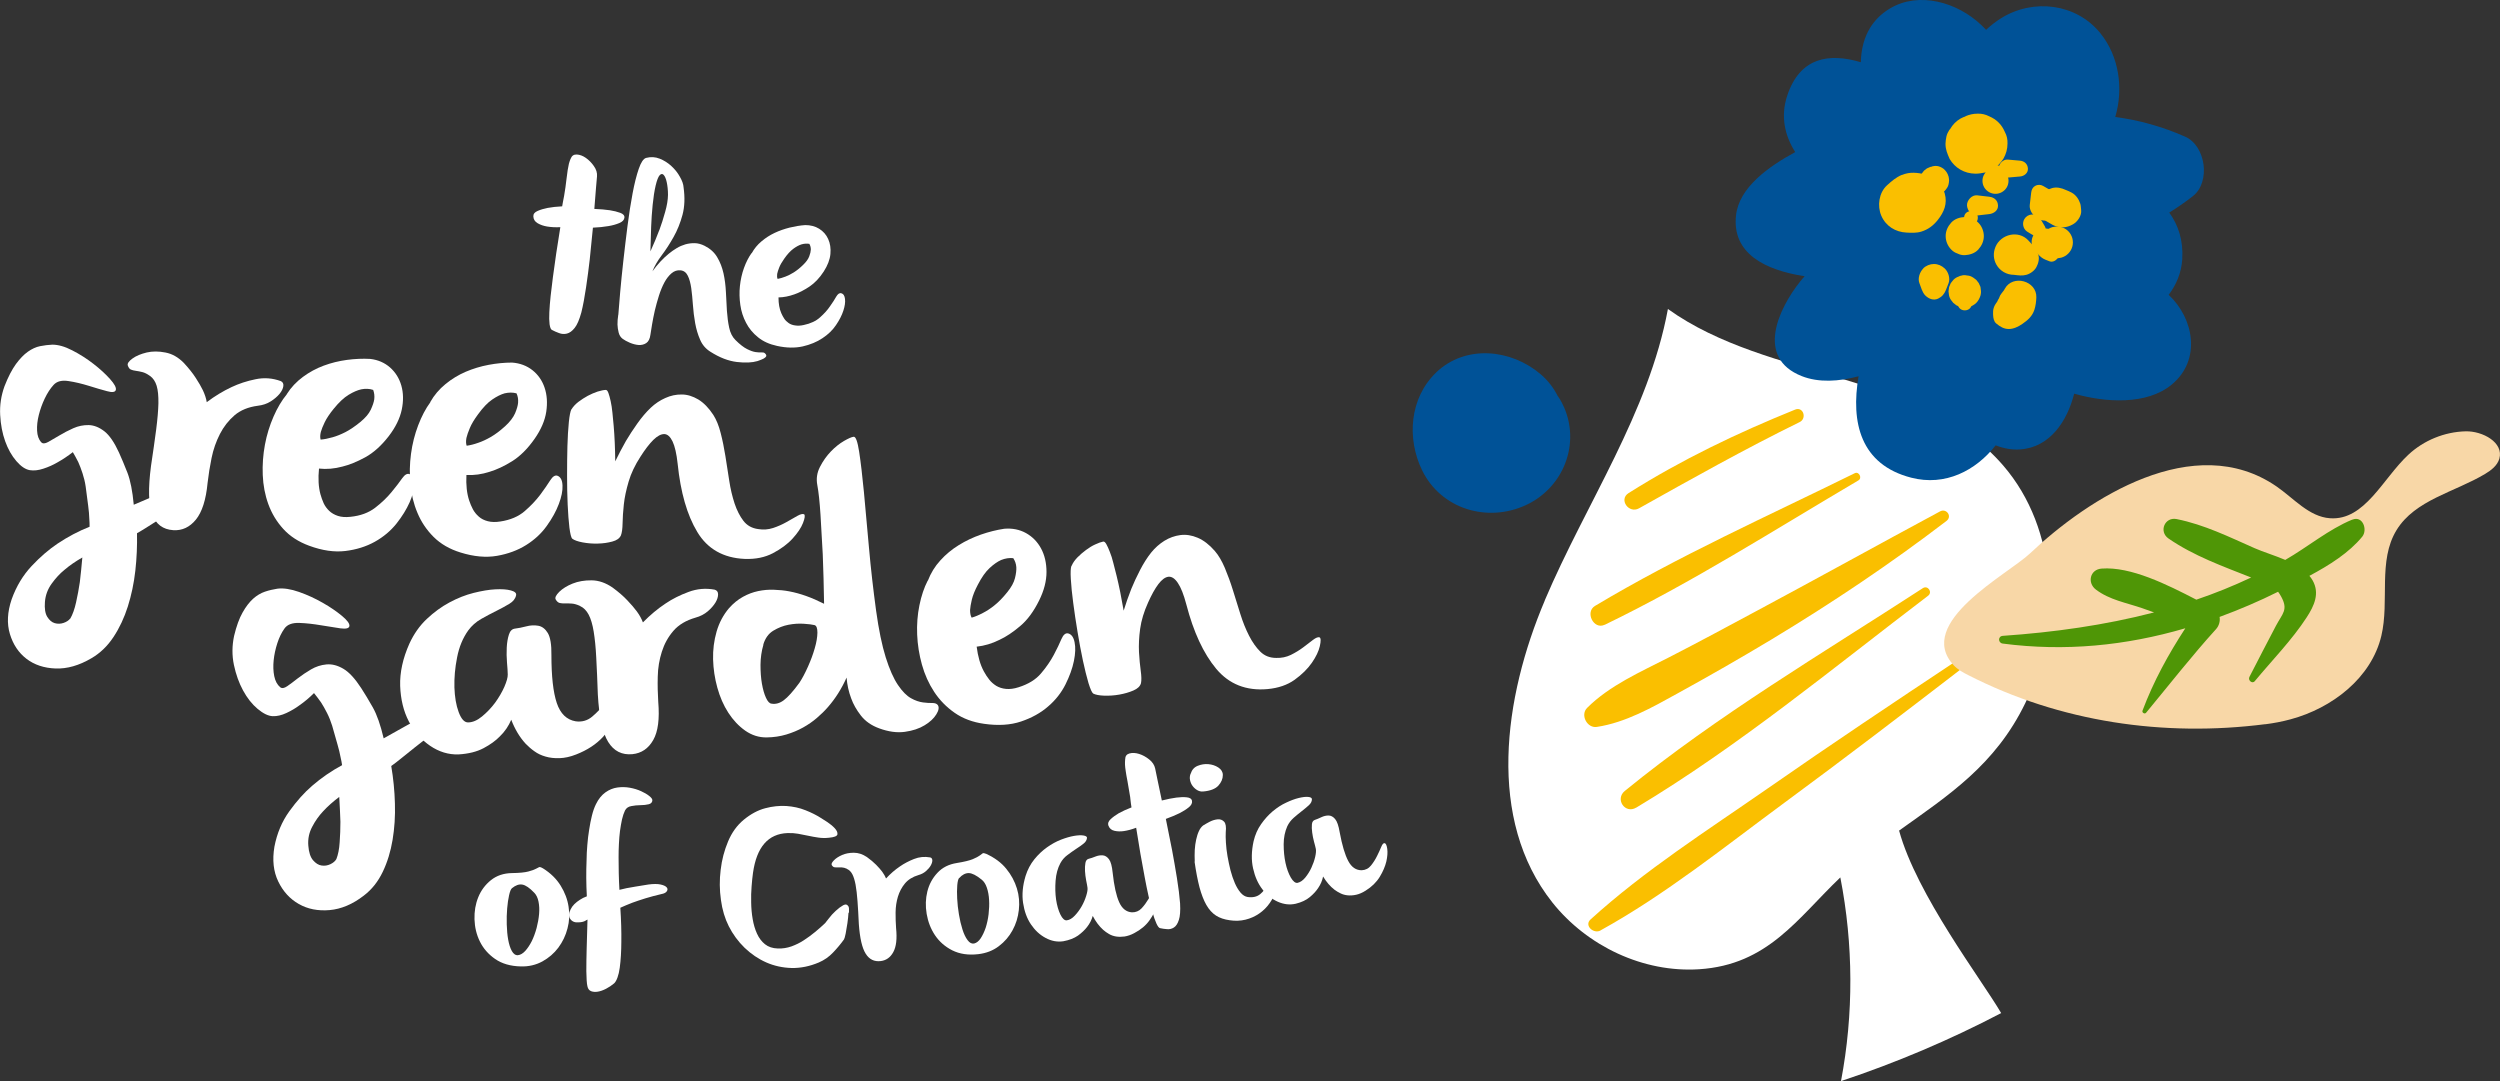 <?xml version="1.0" encoding="UTF-8"?><svg id="Layer_1" xmlns="http://www.w3.org/2000/svg" viewBox="0 0 300 129.73"><rect x="0" y="0" width="300" height="129.73" fill="#333333" stroke="none"/><defs><style>.cls-1{fill:#005297;}.cls-1,.cls-2,.cls-3,.cls-4,.cls-5{stroke-width:0px;}.cls-2{fill:#4f9606;}.cls-3{fill:#fabf00;}.cls-4{fill:#fff;}.cls-5{fill:#f8d7a7;}</style></defs><path class="cls-4" d="m21.15,58.56c.75-.2,1.33-.25,1.72-.18.39.08.62.22.7.43.07.22,0,.47-.21.76-.22.29-.54.55-.97.79-.36.18-.79.43-1.32.75-.52.32-1.07.65-1.63,1.01-.57.36-1.12.71-1.65,1.05-.53.34-.98.61-1.35.82.03,1.49-.03,2.98-.2,4.5-.17,1.51-.47,2.93-.9,4.29-.43,1.35-1,2.57-1.72,3.66-.72,1.09-1.6,1.94-2.65,2.55-1.48.87-2.91,1.28-4.3,1.23-1.38-.05-2.55-.44-3.49-1.16-.95-.73-1.61-1.72-1.99-2.97-.38-1.25-.31-2.65.21-4.18.56-1.56,1.36-2.88,2.39-3.98,1.03-1.1,2.07-1.99,3.11-2.69,1.23-.82,2.51-1.5,3.85-2.03,0-.25,0-.6-.04-1.05-.01-.38-.05-.87-.13-1.47-.08-.6-.18-1.36-.3-2.3-.08-.55-.21-1.08-.38-1.6-.17-.52-.34-.96-.51-1.34-.23-.45-.44-.84-.65-1.19-.61.47-1.22.88-1.85,1.23-.51.3-1.07.55-1.68.75-.6.2-1.15.26-1.64.18-.52-.09-1.06-.45-1.61-1.09-.55-.64-1-1.43-1.34-2.38-.34-.95-.54-2.01-.6-3.16-.06-1.16.11-2.3.52-3.44.44-1.13.9-2.01,1.37-2.66.47-.64.95-1.14,1.43-1.48.48-.34.97-.57,1.47-.67.5-.1.99-.16,1.47-.18.7,0,1.5.22,2.4.69.9.46,1.74,1,2.53,1.61.79.61,1.45,1.22,1.99,1.82.54.6.77,1.04.7,1.31-.07.27-.43.33-1.06.15-.64-.17-1.36-.38-2.18-.64-.82-.25-1.62-.45-2.43-.57-.8-.13-1.4.02-1.8.46-.4.44-.75.98-1.06,1.63-.31.65-.54,1.3-.71,1.97-.17.67-.24,1.3-.21,1.89.03.59.19,1.06.5,1.39.17.19.44.18.83-.03.38-.21.83-.47,1.34-.78.51-.31,1.07-.6,1.67-.87.6-.27,1.22-.39,1.86-.38.64.02,1.26.27,1.88.75.61.48,1.19,1.33,1.75,2.55.32.71.66,1.52,1.02,2.44.35.92.6,2.19.75,3.82.92-.38,1.79-.75,2.61-1.11.81-.36,1.65-.65,2.51-.9m-12.74,15.68c.29-.5.52-1.15.7-1.96.18-.81.33-1.62.45-2.43.11-.93.21-1.91.3-2.95-.79.45-1.51.94-2.14,1.48-.56.45-1.07,1.01-1.54,1.66-.47.65-.75,1.39-.81,2.2-.06.78.03,1.37.28,1.78.25.4.55.66.9.76.35.1.71.09,1.06-.03.35-.12.62-.3.79-.52Z"/><path class="cls-4" d="m17.98,45.1c-.32-.23-.62-.38-.9-.45-.28-.07-.54-.12-.77-.15-.24-.03-.44-.08-.6-.15-.17-.07-.29-.24-.38-.51-.06-.23.13-.5.57-.82.44-.32,1.01-.55,1.7-.72.69-.16,1.43-.16,2.24,0,.81.15,1.54.56,2.22,1.25.59.64,1.07,1.24,1.43,1.8.37.56.65,1.06.86,1.49.23.5.39.97.46,1.42.98-.74,1.98-1.34,2.98-1.81.87-.41,1.83-.73,2.87-.94,1.04-.22,2.04-.14,3.03.22.25.11.35.32.31.61-.04.29-.19.6-.46.93-.27.32-.62.62-1.06.9-.44.28-.95.45-1.54.52-1.14.15-2.07.53-2.79,1.14-.72.62-1.31,1.37-1.76,2.25-.45.88-.79,1.84-1,2.87-.21,1.03-.37,2.03-.48,3-.19,2.02-.66,3.49-1.4,4.4-.74.91-1.65,1.34-2.72,1.27-1.24-.08-2.09-.72-2.53-1.91-.45-1.19-.49-3.12-.14-5.79.25-1.67.46-3.13.62-4.37.16-1.24.25-2.3.27-3.16.01-.86-.05-1.56-.21-2.09-.16-.52-.42-.92-.8-1.19"/><path class="cls-4" d="m34.42,47.29c.51-.81,1.16-1.49,1.93-2.06.77-.57,1.6-1.02,2.49-1.35.89-.33,1.82-.56,2.78-.69.97-.13,1.9-.17,2.81-.12.94.11,1.73.46,2.38,1.03.65.58,1.1,1.3,1.35,2.17.25.87.27,1.84.05,2.89-.22,1.05-.74,2.11-1.56,3.18-.89,1.15-1.84,2-2.83,2.54-.99.54-1.91.91-2.73,1.11-.96.26-1.9.34-2.81.24-.12,1.19-.06,2.21.17,3.07.1.38.24.74.39,1.09.16.34.38.64.66.91.28.27.63.47,1.05.61.42.14.92.17,1.49.11,1.21-.12,2.2-.49,2.98-1.09.78-.6,1.43-1.23,1.95-1.86.53-.64.95-1.19,1.28-1.66.33-.47.64-.64.93-.5.35.17.52.57.52,1.19,0,.63-.19,1.36-.55,2.19-.37.83-.89,1.68-1.58,2.55-.69.86-1.55,1.59-2.59,2.17-1.04.58-2.22.95-3.54,1.11-1.32.16-2.77-.05-4.34-.63-1.28-.47-2.31-1.14-3.11-2.02-.8-.88-1.39-1.87-1.79-2.97-.4-1.1-.62-2.27-.67-3.5-.05-1.23.04-2.44.26-3.63.22-1.19.57-2.31,1.03-3.37.46-1.06,1-1.96,1.6-2.69m4.07,5.44c.42-.03.9-.13,1.43-.28.46-.13.97-.33,1.52-.61.55-.28,1.15-.69,1.79-1.21.61-.5,1.03-.99,1.26-1.48.23-.49.37-.91.42-1.25.05-.4,0-.78-.13-1.13-.44-.15-.91-.17-1.43-.07-.45.1-.96.32-1.52.66-.56.34-1.16.9-1.79,1.68-.49.6-.84,1.13-1.07,1.6-.23.47-.38.86-.47,1.17-.09.37-.1.68-.02.94Z"/><path class="cls-4" d="m51.63,48.25c.47-.83,1.08-1.55,1.83-2.16.74-.61,1.55-1.1,2.43-1.48.87-.37,1.79-.65,2.75-.83.96-.18,1.9-.27,2.81-.27.94.07,1.75.37,2.44.91.68.54,1.17,1.24,1.46,2.1.29.86.36,1.82.2,2.89-.16,1.06-.63,2.15-1.4,3.25-.84,1.2-1.74,2.09-2.7,2.69-.96.6-1.86,1.01-2.68,1.26-.95.31-1.89.44-2.8.39-.06,1.19.05,2.21.33,3.06.12.37.28.73.45,1.06.18.33.41.62.71.88.29.26.66.44,1.09.55.43.11.93.12,1.49.03,1.2-.18,2.18-.6,2.92-1.24.75-.65,1.36-1.3,1.86-1.96.49-.66.89-1.24,1.2-1.73.31-.49.61-.67.9-.55.36.15.56.54.58,1.17.03.62-.12,1.36-.44,2.21-.32.85-.8,1.73-1.45,2.63-.64.9-1.47,1.67-2.48,2.3-1.01.63-2.17,1.06-3.49,1.29-1.31.23-2.78.1-4.38-.4-1.3-.4-2.37-1.02-3.22-1.86-.84-.84-1.49-1.8-1.94-2.88-.46-1.08-.74-2.23-.85-3.46-.12-1.23-.09-2.44.07-3.64.16-1.2.45-2.34.86-3.42.41-1.08.9-2.01,1.46-2.77m4.35,5.22c.42-.06.89-.17,1.41-.36.45-.15.95-.38,1.49-.69.54-.31,1.11-.74,1.73-1.3.58-.53.97-1.05,1.19-1.55.21-.5.33-.92.36-1.27.03-.41-.03-.78-.19-1.12-.45-.12-.92-.12-1.43,0-.45.13-.94.37-1.48.74-.55.37-1.11.96-1.7,1.77-.46.62-.79,1.17-.99,1.65-.2.48-.34.88-.41,1.19-.07.37-.06.69.03.94Z"/><path class="cls-4" d="m68.58,49.12c.19-.31.46-.61.82-.89.36-.27.74-.52,1.13-.73.4-.21.79-.38,1.18-.51.4-.12.72-.19.98-.2.13,0,.23.12.32.37.09.25.18.57.27.98.09.41.16.86.21,1.38.05.51.1,1.04.15,1.57.11,1.25.17,2.67.19,4.27.4-.83.83-1.64,1.28-2.44.4-.67.85-1.37,1.37-2.1.52-.73,1.05-1.36,1.61-1.89.52-.49,1.11-.89,1.75-1.17.64-.29,1.3-.43,1.97-.42.67,0,1.33.21,1.99.6.65.4,1.25,1.01,1.8,1.85.36.57.66,1.29.88,2.17.23.88.41,1.8.57,2.78.15.98.3,1.96.46,2.95.15,1,.37,1.9.64,2.73.28.83.63,1.52,1.06,2.08.43.56,1.02.89,1.77.99.62.1,1.21.06,1.79-.13.58-.19,1.11-.43,1.61-.71.5-.28.93-.53,1.3-.74.37-.21.64-.27.81-.2.14.11.1.46-.13,1.05-.23.59-.65,1.21-1.25,1.87-.6.66-1.39,1.24-2.35,1.75-.97.51-2.1.74-3.4.69-2.56-.11-4.47-1.2-5.69-3.24-1.23-2.04-2-4.76-2.35-8.16-.13-1.22-.34-2.12-.61-2.69-.28-.58-.61-.88-1-.89-.39,0-.82.22-1.31.7-.48.48-1,1.15-1.55,2.02-.65,1-1.12,1.99-1.41,2.97-.29.98-.49,1.9-.58,2.75-.09.85-.14,1.6-.15,2.26-.01.66-.08,1.15-.2,1.46-.16.35-.5.6-1.04.74-.53.14-1.11.23-1.73.24-.62.02-1.23-.03-1.82-.14-.59-.11-1-.26-1.24-.44-.14-.12-.25-.57-.35-1.33-.09-.76-.16-1.69-.21-2.77-.05-1.08-.07-2.24-.07-3.47,0-1.23.01-2.41.04-3.52.03-1.11.09-2.08.17-2.89.08-.81.19-1.33.31-1.56"/><path class="cls-4" d="m68.5,19.03c.11-.34.35-.5.71-.49.36.02.72.15,1.08.4.36.25.69.58.97.98.29.41.42.82.38,1.25-.04.45-.08.91-.12,1.38-.04.47-.08.89-.1,1.26-.04.45-.07.87-.1,1.26.71.03,1.33.08,1.86.16.47.07.89.18,1.25.31.36.13.53.33.5.58-.03.27-.23.49-.62.65-.38.16-.81.28-1.29.36-.56.1-1.19.16-1.87.19-.13,1.3-.26,2.57-.38,3.8-.12,1.07-.27,2.19-.44,3.35-.17,1.16-.36,2.18-.57,3.03-.24.86-.5,1.48-.8,1.85-.3.38-.61.6-.93.68-.32.08-.63.06-.94-.06-.31-.11-.6-.24-.86-.38-.13-.06-.22-.28-.28-.67-.05-.39-.06-.87-.03-1.46.03-.59.08-1.25.16-1.98.08-.73.17-1.48.27-2.23.23-1.79.53-3.78.89-5.99-.58.03-1.12,0-1.6-.08-.42-.07-.79-.2-1.12-.39-.33-.19-.51-.47-.52-.83-.01-.28.16-.5.52-.65.36-.16.76-.27,1.2-.36.5-.09,1.08-.16,1.74-.19.02-.15.05-.31.08-.46.02-.14.05-.28.08-.42.03-.14.06-.26.07-.36.13-.77.22-1.4.27-1.89.06-.49.11-.89.16-1.21.05-.32.1-.58.15-.78.05-.2.13-.41.22-.64"/><path class="cls-4" d="m74.2,37.77c.05-.64.12-1.54.22-2.69.1-1.15.23-2.41.38-3.77s.32-2.76.5-4.19c.18-1.43.39-2.73.61-3.91.22-1.18.47-2.16.74-2.95.27-.78.56-1.22.88-1.31.56-.15,1.11-.12,1.63.09.53.21,1,.51,1.41.89.42.39.76.81,1.02,1.29.27.47.42.89.44,1.27.17,1.22.13,2.32-.13,3.29-.26.97-.62,1.86-1.07,2.66-.45.8-.92,1.53-1.42,2.19-.5.66-.87,1.3-1.12,1.93.61-.84,1.27-1.55,1.97-2.12.29-.24.61-.46.94-.66.33-.2.68-.35,1.05-.46.37-.1.74-.15,1.13-.14.38.01.78.12,1.18.32.65.33,1.16.78,1.5,1.36.35.58.6,1.23.76,1.94.16.72.25,1.46.29,2.25.04.78.08,1.54.12,2.26.05.73.14,1.4.27,2.01.13.62.38,1.11.75,1.48.53.53,1,.89,1.4,1.09.4.2.74.32,1.02.36.28.04.51.05.69.04.18-.01.31.01.41.09.07.06.13.12.16.19.04.07.04.14,0,.21-.03.07-.13.15-.29.25-.17.09-.41.19-.74.3-.64.19-1.46.23-2.47.11-1.01-.12-2.07-.52-3.18-1.23-.55-.34-.97-.82-1.23-1.43-.27-.61-.47-1.28-.6-2-.13-.72-.22-1.45-.27-2.18-.05-.74-.12-1.41-.2-2.02-.09-.61-.22-1.11-.42-1.5-.19-.39-.48-.6-.87-.64-.39-.04-.75.08-1.07.35-.32.27-.61.64-.86,1.1-.25.47-.47,1-.66,1.6-.19.6-.35,1.19-.49,1.77-.13.58-.24,1.13-.33,1.66s-.16.94-.2,1.25c-.06.48-.23.82-.5,1-.27.18-.58.25-.92.23-.34-.03-.69-.12-1.05-.27-.36-.16-.65-.31-.86-.47-.24-.18-.4-.43-.48-.75-.08-.32-.13-.64-.14-.96,0-.35.02-.75.09-1.17m4.92-10.13c.26-.71.5-1.45.71-2.22.22-.77.33-1.45.34-2.04,0-.59-.06-1.1-.15-1.52-.09-.43-.22-.72-.37-.88-.15-.16-.31-.14-.48.04-.17.19-.33.6-.48,1.23-.15.64-.27,1.41-.36,2.32-.09.91-.15,1.78-.18,2.61-.03.83-.06,1.83-.09,2.98.44-.97.79-1.81,1.05-2.52Z"/><path class="cls-4" d="m90.21,30.38c.29-.53.68-1.01,1.16-1.41.48-.41,1.01-.75,1.58-1.02.57-.27,1.18-.48,1.81-.64.64-.15,1.26-.26,1.87-.3.63,0,1.19.14,1.67.44.48.3.85.71,1.08,1.23.24.52.33,1.12.27,1.79-.06.67-.33,1.38-.8,2.11-.51.79-1.1,1.4-1.73,1.82-.64.42-1.23.73-1.79.92-.64.23-1.28.36-1.91.37,0,.75.11,1.38.34,1.9.1.23.22.45.35.65.13.2.31.37.52.52.21.15.47.25.78.29.3.05.65.04,1.04-.05.82-.17,1.48-.48,1.97-.93.49-.44.89-.88,1.19-1.33.31-.44.56-.82.74-1.15.19-.32.39-.46.6-.4.26.07.41.3.45.69.05.39-.02.86-.2,1.41-.18.55-.47,1.12-.88,1.72-.4.6-.94,1.12-1.62,1.57-.67.45-1.47.78-2.38.99-.91.2-1.93.19-3.07-.06-.92-.2-1.68-.54-2.29-1.04-.61-.49-1.09-1.07-1.43-1.73-.35-.66-.58-1.37-.69-2.14-.11-.77-.13-1.52-.05-2.28.08-.75.24-1.48.49-2.17.25-.69.55-1.28.91-1.78m3.12,3.1c.29-.05.6-.15.95-.28.3-.11.63-.28.99-.5.35-.22.73-.52,1.12-.9.37-.36.62-.7.74-1.03.12-.32.18-.59.19-.81,0-.26-.06-.49-.18-.69-.3-.05-.63-.03-.96.07-.3.1-.62.27-.97.53-.35.26-.71.65-1.08,1.18-.29.41-.49.76-.61,1.07-.12.31-.2.56-.24.76-.03.24-.02.43.05.59Z"/><path class="cls-4" d="m65.14,104.19c.93.58,1.64,1.28,2.14,2.09.5.81.82,1.65.95,2.53.14.88.1,1.74-.13,2.6-.22.86-.59,1.62-1.1,2.31-.51.68-1.15,1.23-1.91,1.65-.77.42-1.64.63-2.61.6-1.23-.03-2.25-.33-3.06-.89-.81-.56-1.42-1.26-1.83-2.09-.41-.83-.62-1.72-.65-2.67-.03-.95.12-1.84.45-2.65.33-.82.84-1.5,1.52-2.05.69-.55,1.52-.83,2.51-.85.91-.01,1.57-.08,1.98-.19.42-.11.71-.22.9-.32.19-.1.32-.17.39-.2.07-.04.22,0,.44.13m-3.7,2.4c-.13.11-.24.39-.34.84-.1.45-.18.97-.23,1.58-.05.6-.07,1.24-.05,1.91.02.67.07,1.28.17,1.83.1.55.24,1.01.44,1.37.2.36.45.53.74.5.29-.03.58-.2.87-.51.28-.31.54-.7.78-1.17.23-.47.42-.99.58-1.57.15-.57.25-1.13.3-1.68.05-.55.02-1.05-.07-1.5-.09-.45-.26-.8-.5-1.05-.56-.59-1.04-.92-1.44-.99-.4-.07-.81.08-1.24.43Z"/><path class="cls-4" d="m78.29,95.97c0,.29-.15.47-.44.54-.29.07-.62.11-.99.11-.37,0-.74.04-1.1.11-.36.06-.61.24-.76.53-.14.29-.26.65-.36,1.07-.09.42-.17.88-.24,1.38-.06.5-.11,1.02-.13,1.56-.03.54-.04,1.07-.04,1.6,0,1.21.02,2.52.1,3.91.23-.06.51-.12.86-.2.29-.05.65-.12,1.08-.19.43-.07.94-.16,1.54-.25.61-.08,1.1-.08,1.46,0,.36.08.6.19.73.34.13.15.13.3.02.47-.11.17-.33.28-.66.34-.68.16-1.32.33-1.91.51-.6.19-1.12.36-1.58.53-.54.21-1.01.41-1.43.6.1,1.51.14,2.88.12,4.12,0,.53-.02,1.06-.05,1.6-.03.54-.08,1.03-.14,1.48-.06.45-.15.84-.27,1.17-.12.33-.25.56-.4.7-.3.25-.62.47-.97.65-.35.18-.68.3-.99.35-.31.05-.58.03-.81-.06-.23-.09-.38-.29-.44-.59-.04-.16-.07-.4-.09-.72-.02-.33-.03-.69-.04-1.09,0-.4,0-.84.01-1.31.02-.47.02-.93.03-1.38.03-1.08.07-2.24.1-3.5-.08.04-.17.08-.25.14-.19.11-.45.18-.78.19-.46.05-.8-.08-1.02-.38-.22-.3-.22-.69.02-1.17.11-.23.26-.44.46-.64.2-.19.41-.36.65-.51.25-.17.53-.31.84-.42-.08-1.51-.09-2.96-.03-4.35,0-.59.04-1.2.09-1.82.05-.63.12-1.24.22-1.83.09-.6.2-1.16.33-1.68.13-.53.29-.98.48-1.37.31-.64.7-1.11,1.15-1.43.45-.32.93-.51,1.43-.58.5-.07,1-.06,1.5.03.5.09.94.23,1.34.41.4.18.72.37.97.57.25.2.37.35.37.47"/><path class="cls-4" d="m101.82,109.52c-.02.39-.07.81-.13,1.26-.07.45-.14.86-.21,1.25-.08.39-.15.62-.2.7-.38.53-.82,1.06-1.31,1.57-.49.52-1.06.92-1.72,1.2-1.09.46-2.17.68-3.25.66-1.08-.03-2.1-.25-3.05-.67-.95-.42-1.82-1.01-2.6-1.76-.78-.76-1.41-1.62-1.9-2.59-.46-.91-.78-1.96-.94-3.16-.17-1.19-.18-2.39-.03-3.6.14-1.21.44-2.34.89-3.41.45-1.07,1.07-1.93,1.88-2.6.84-.69,1.7-1.15,2.57-1.38.87-.23,1.72-.32,2.54-.27.82.06,1.59.22,2.3.51.71.28,1.32.59,1.82.91.14.09.4.25.77.49.36.24.67.49.92.76.25.27.35.52.32.73-.04.22-.38.35-1.02.41-.44.05-.86.04-1.27-.02-.41-.06-.81-.13-1.22-.22-.41-.09-.82-.17-1.22-.24-.4-.07-.83-.1-1.27-.08-2.31.09-3.69,1.67-4.13,4.76-.07.47-.12,1.02-.17,1.64-.05.62-.07,1.26-.05,1.94.01.68.07,1.34.18,1.98.11.64.28,1.23.52,1.75.24.53.56.95.96,1.27.4.32.91.49,1.54.51.57.02,1.11-.07,1.63-.25.52-.19,1.02-.43,1.49-.74.47-.3.92-.64,1.35-.99.43-.35.83-.71,1.2-1.06.06-.06.21-.25.45-.57.24-.32.51-.62.83-.91.31-.29.61-.51.89-.67.28-.15.49-.11.63.14.07.11.11.18.11.18,0,.01,0,0-.02-.03-.01-.03-.04-.08-.09-.16.07.11.09.37.07.76"/><path class="cls-4" d="m101.64,104.26c-.23-.11-.44-.16-.62-.17-.18,0-.35,0-.5,0-.15,0-.28,0-.4-.02-.11-.02-.22-.11-.31-.26-.07-.13.02-.33.26-.57.24-.25.57-.46.98-.64.41-.18.88-.27,1.41-.27.53,0,1.05.17,1.56.51.45.32.82.64,1.12.94.3.31.54.58.72.82.2.28.36.55.46.82.53-.57,1.08-1.05,1.66-1.44.5-.35,1.07-.65,1.7-.9.63-.25,1.27-.31,1.94-.19.17.04.25.16.26.35,0,.19-.06.39-.19.62-.13.23-.32.45-.57.67-.25.22-.55.38-.91.48-.7.21-1.24.55-1.62,1.01-.38.46-.66.99-.84,1.58-.18.59-.27,1.22-.28,1.88,0,.66.01,1.29.06,1.9.13,1.27.02,2.22-.33,2.86-.34.64-.85,1.01-1.52,1.09-.77.09-1.37-.2-1.8-.89-.43-.68-.7-1.86-.82-3.54-.05-1.06-.1-1.98-.16-2.76-.06-.78-.13-1.44-.23-1.97-.1-.53-.23-.95-.39-1.26-.16-.31-.38-.52-.65-.64"/><path class="cls-4" d="m118.38,102.48c.98.45,1.78,1.04,2.37,1.77.6.73,1.02,1.52,1.28,2.37.26.85.33,1.71.23,2.59-.1.88-.35,1.69-.76,2.43-.4.74-.95,1.38-1.64,1.9-.69.53-1.52.85-2.47.96-1.2.14-2.24-.02-3.12-.46-.87-.44-1.56-1.05-2.07-1.81-.51-.76-.84-1.62-1-2.56-.16-.94-.13-1.84.08-2.69.21-.85.61-1.6,1.21-2.24.59-.64,1.37-1.03,2.33-1.18.88-.14,1.52-.3,1.91-.46.39-.17.67-.31.84-.44.17-.12.29-.21.35-.26.07-.05.22-.02.45.07m-3.28,2.89c-.11.13-.18.42-.22.88-.04.46-.04.99-.01,1.59.03.61.1,1.24.21,1.9.11.66.25,1.26.42,1.79.17.54.37.97.62,1.3.24.33.51.46.79.4.29-.07.55-.28.78-.62.23-.35.43-.77.6-1.27.16-.5.28-1.04.35-1.63.07-.59.09-1.16.06-1.7-.03-.55-.12-1.04-.27-1.48-.15-.44-.36-.76-.63-.97-.63-.51-1.14-.77-1.54-.78-.4,0-.78.19-1.15.6Z"/><path class="cls-4" d="m130.44,100.55c-.03.26-.16.49-.42.69-.26.2-.55.42-.89.63-.34.22-.68.47-1.03.73-.36.26-.64.59-.85.97-.33.61-.52,1.32-.58,2.12-.06.8-.04,1.55.06,2.26.11.71.28,1.31.52,1.8.24.49.5.72.76.69.33-.04.65-.23.97-.57.32-.34.59-.71.83-1.13.23-.41.41-.83.54-1.26.13-.42.18-.74.15-.95-.03-.21-.08-.51-.16-.88-.07-.38-.12-.75-.14-1.12-.02-.37,0-.7.05-.98.05-.28.19-.45.41-.5.22-.05.48-.14.78-.26.3-.12.59-.17.88-.15.29.02.54.18.76.47.22.3.36.83.44,1.62.17,1.58.43,2.75.78,3.53.34.77.86,1.18,1.53,1.22.46.01.85-.15,1.16-.48.31-.33.58-.7.81-1.09.23-.39.42-.74.58-1.05.16-.31.3-.45.43-.41.15.03.24.27.27.7.03.43-.04.93-.22,1.51-.18.57-.49,1.17-.92,1.78-.43.61-1.04,1.12-1.82,1.53-.4.22-.8.35-1.17.41-.37.05-.71.05-1.02,0-.31-.05-.6-.15-.85-.3-.25-.14-.48-.31-.7-.5-.48-.43-.9-.99-1.25-1.67-.14.49-.37.94-.69,1.34-.27.35-.63.69-1.08,1.02-.46.32-1.05.55-1.76.68-.72.11-1.43-.02-2.13-.4-.7-.37-1.28-.92-1.76-1.63-.48-.71-.79-1.57-.94-2.57-.15-1-.05-2.08.3-3.24.24-.76.59-1.42,1.05-1.99.46-.57.97-1.05,1.52-1.44.55-.39,1.11-.7,1.68-.92.57-.22,1.09-.37,1.55-.45.47-.08.85-.1,1.15-.05.3.05.44.15.42.31"/><path class="cls-4" d="m135.03,91.08c0-.36.18-.58.52-.67.34-.09.72-.07,1.14.06.42.13.82.35,1.21.66.39.31.63.67.72,1.09.09.44.18.89.28,1.36.09.46.18.87.26,1.24.09.44.18.85.26,1.24.66-.17,1.25-.28,1.76-.35.46-.06.87-.07,1.24-.03.37.04.58.18.62.43.05.27-.09.53-.4.78-.31.25-.68.48-1.09.69-.49.24-1.04.47-1.65.69.25,1.29.5,2.54.75,3.75.2,1.06.39,2.17.58,3.33.19,1.16.31,2.18.38,3.06.05.89,0,1.55-.15,1.99-.14.44-.34.74-.59.9-.25.16-.52.23-.82.2-.3-.02-.58-.06-.84-.12-.13-.02-.28-.21-.44-.56-.16-.35-.32-.81-.48-1.38-.16-.57-.31-1.22-.47-1.93-.16-.72-.31-1.45-.45-2.21-.34-1.77-.69-3.76-1.03-5.97-.52.2-1.01.33-1.47.4-.4.06-.78.05-1.13-.03-.36-.08-.6-.28-.73-.62-.1-.26-.01-.52.27-.78.28-.26.6-.49.97-.71.43-.24.94-.47,1.53-.7-.02-.16-.05-.31-.07-.46-.02-.14-.04-.28-.05-.42-.01-.15-.03-.27-.04-.37-.12-.77-.23-1.4-.32-1.88-.09-.48-.17-.88-.21-1.2-.05-.32-.08-.58-.09-.79s0-.43.02-.67"/><path class="cls-4" d="m143.37,103.37c-.02-.47-.02-.93,0-1.37.03-.44.08-.86.17-1.25.09-.39.19-.73.33-1.02.13-.29.3-.51.5-.67.2-.13.47-.28.79-.45.33-.17.65-.26.96-.29.31-.03.57.07.77.28s.27.63.2,1.26c-.02.34-.01.76.02,1.27.03.5.09,1.04.19,1.61.1.57.22,1.14.36,1.7.15.56.32,1.07.52,1.53.2.46.43.84.69,1.15.26.3.54.47.84.52.63.09,1.13-.03,1.51-.34.38-.31.7-.74.97-1.29.1-.24.23-.45.41-.63.17-.18.33-.28.46-.28.13,0,.22.11.27.34.05.23,0,.64-.16,1.23-.17.61-.43,1.17-.79,1.68-.35.51-.78.93-1.27,1.27-.49.34-1.04.59-1.65.74-.61.15-1.24.17-1.89.07-.65-.09-1.2-.27-1.65-.56-.45-.29-.84-.72-1.16-1.28s-.59-1.27-.82-2.11c-.22-.85-.42-1.87-.59-3.07m-.47-10.56c.14-.46.42-.78.84-.95.42-.17.85-.24,1.29-.2.44.04.84.17,1.19.4.35.23.54.53.54.9,0,.46-.18.88-.54,1.28-.36.39-.98.63-1.83.7-.24.02-.47-.03-.68-.15-.21-.12-.4-.28-.56-.49-.16-.2-.26-.44-.32-.7-.06-.27-.04-.53.06-.79Z"/><path class="cls-4" d="m157.43,95.91c0,.26-.13.5-.37.72-.24.22-.52.45-.84.7-.32.25-.64.51-.97.8-.33.29-.59.63-.78,1.03-.28.64-.43,1.35-.43,2.15,0,.8.07,1.55.22,2.24.15.7.37,1.29.64,1.76.28.47.55.68.81.63.32-.07.63-.28.92-.63.29-.36.54-.75.74-1.19.2-.43.35-.86.45-1.29.1-.43.12-.75.08-.96-.04-.21-.12-.5-.22-.87-.1-.37-.17-.74-.22-1.11-.05-.37-.06-.7-.03-.99.03-.28.16-.46.37-.52.21-.07.46-.17.75-.31.29-.14.58-.21.87-.21.29,0,.55.14.79.42.24.28.42.81.55,1.58.29,1.56.63,2.71,1.03,3.46.4.75.93,1.11,1.61,1.11.46-.02.83-.21,1.12-.57.29-.36.53-.74.73-1.15.2-.4.37-.77.5-1.09.13-.32.27-.47.4-.44.15.02.26.25.32.68.06.43.02.93-.11,1.52-.14.58-.4,1.2-.79,1.84-.39.64-.96,1.2-1.7,1.66-.39.25-.77.41-1.13.49-.36.08-.7.1-1.02.07-.31-.03-.6-.11-.86-.24-.26-.13-.51-.27-.73-.44-.51-.39-.96-.92-1.36-1.58-.1.5-.3.96-.59,1.38-.24.37-.57.73-1,1.09-.43.36-1,.63-1.7.8-.71.16-1.42.08-2.14-.24-.72-.32-1.34-.82-1.86-1.5-.52-.68-.89-1.51-1.11-2.5-.22-.98-.2-2.07.06-3.26.18-.77.48-1.46.9-2.05.42-.6.88-1.11,1.4-1.55.52-.43,1.05-.78,1.6-1.03.55-.26,1.05-.45,1.51-.56.46-.11.84-.16,1.14-.13.3.03.45.12.45.28"/><path class="cls-4" d="m51,85.99c.74-.28,1.32-.4,1.72-.37.41.03.66.15.77.35.1.21.07.46-.11.78-.18.31-.47.61-.88.89-.34.22-.75.52-1.24.89-.49.37-1,.77-1.52,1.19-.53.42-1.04.83-1.53,1.23-.49.4-.92.73-1.26.97.25,1.48.4,2.97.44,4.49.05,1.52-.05,2.98-.28,4.37-.23,1.39-.62,2.67-1.18,3.84-.56,1.17-1.31,2.12-2.27,2.85-1.34,1.04-2.72,1.62-4.11,1.74-1.39.12-2.62-.12-3.69-.73-1.06-.6-1.89-1.5-2.47-2.7-.58-1.2-.73-2.59-.46-4.18.31-1.61.91-3.03,1.79-4.25.88-1.22,1.79-2.24,2.73-3.05,1.12-.97,2.32-1.79,3.6-2.48-.03-.25-.1-.6-.2-1.04-.07-.38-.18-.86-.35-1.44-.17-.59-.38-1.34-.64-2.25-.17-.54-.37-1.05-.62-1.54-.25-.49-.49-.92-.72-1.27-.3-.42-.58-.79-.84-1.11-.55.55-1.12,1.03-1.71,1.44-.48.36-1.02.68-1.6.95-.58.27-1.13.4-1.64.38-.55-.02-1.15-.32-1.82-.88-.67-.56-1.25-1.3-1.74-2.2-.49-.9-.86-1.93-1.1-3.07-.24-1.14-.23-2.3.02-3.48.28-1.17.62-2.11,1.02-2.81.39-.7.82-1.25,1.26-1.65.45-.4.92-.68,1.42-.85.5-.17,1-.28,1.5-.36.73-.09,1.59.04,2.59.39,1,.35,1.95.79,2.84,1.3.9.51,1.67,1.04,2.31,1.57.64.53.94.94.9,1.22-.04.28-.4.37-1.08.28-.68-.1-1.46-.22-2.34-.37-.88-.15-1.74-.25-2.59-.28-.85-.03-1.45.19-1.79.68-.35.49-.63,1.07-.85,1.75-.22.68-.37,1.36-.44,2.05-.07.69-.05,1.32.07,1.91.12.59.36,1.03.72,1.33.2.16.48.12.84-.13.36-.25.78-.56,1.26-.94.48-.37,1.01-.73,1.59-1.07.58-.34,1.2-.54,1.85-.6.66-.06,1.33.11,2.03.52.7.41,1.41,1.19,2.15,2.33.43.67.9,1.44,1.39,2.31.49.87.92,2.1,1.3,3.71.89-.49,1.72-.96,2.5-1.4.78-.45,1.59-.84,2.44-1.18m-10.62,17.08c.21-.53.35-1.21.4-2.03.06-.83.09-1.65.09-2.47-.03-.94-.08-1.93-.14-2.97-.73.55-1.38,1.12-1.94,1.73-.49.52-.93,1.13-1.3,1.84-.38.71-.54,1.47-.47,2.29.06.79.25,1.36.56,1.73.32.37.66.59,1.03.64.37.06.72,0,1.06-.16.34-.16.58-.37.72-.62Z"/><path class="cls-4" d="m61.93,71.44c-.09.41-.36.75-.81,1.02-.46.27-.97.56-1.56.85-.59.29-1.19.61-1.81.96-.62.35-1.14.81-1.56,1.38-.65.91-1.1,1.99-1.34,3.25-.25,1.25-.35,2.45-.32,3.59.04,1.14.2,2.13.51,2.96.31.83.68,1.24,1.12,1.24.54,0,1.11-.24,1.69-.72.58-.48,1.1-1.02,1.56-1.64.45-.62.82-1.25,1.11-1.9.28-.65.42-1.14.41-1.49,0-.34-.04-.82-.09-1.43-.05-.61-.06-1.21-.03-1.81.03-.6.12-1.11.26-1.55.14-.44.38-.68.75-.72.36-.04.8-.13,1.31-.26.51-.14.99-.16,1.46-.08.46.08.85.38,1.15.88.3.51.45,1.39.43,2.64,0,2.54.21,4.45.64,5.74.43,1.29,1.19,2.03,2.28,2.21.75.1,1.41-.09,1.98-.57.57-.48,1.07-1.01,1.51-1.59.44-.58.81-1.11,1.12-1.58.31-.47.57-.66.77-.58.24.08.35.47.32,1.16-.03.69-.23,1.47-.62,2.35-.39.88-.99,1.77-1.8,2.67-.82.89-1.9,1.6-3.24,2.12-.7.28-1.37.42-1.98.44-.61.02-1.17-.04-1.68-.19-.5-.14-.95-.35-1.33-.63-.39-.27-.74-.58-1.06-.91-.71-.77-1.29-1.73-1.73-2.88-.32.76-.77,1.42-1.37,2-.49.51-1.14.98-1.95,1.41-.81.43-1.81.68-3.01.75-1.2.04-2.34-.31-3.4-1.03-1.07-.73-1.93-1.7-2.56-2.93-.64-1.23-.98-2.65-1.04-4.26-.05-1.61.32-3.31,1.11-5.08.53-1.15,1.22-2.14,2.08-2.95.86-.81,1.76-1.47,2.73-1.99.97-.52,1.93-.9,2.89-1.14.96-.24,1.83-.39,2.6-.43.77-.04,1.39,0,1.87.13.48.13.69.32.63.58"/><path class="cls-4" d="m69.62,72.72c-.37-.17-.7-.27-1-.29-.3-.02-.57-.03-.81-.02-.25,0-.46,0-.64-.05-.18-.04-.35-.18-.49-.43-.11-.21.04-.52.43-.91.4-.39.93-.72,1.6-.99.67-.27,1.44-.4,2.29-.39.85.01,1.68.3,2.5.86.72.53,1.31,1.04,1.78,1.54.47.49.85.94,1.14,1.33.33.45.57.89.73,1.32.87-.89,1.78-1.65,2.72-2.27.81-.55,1.73-1.01,2.76-1.39,1.02-.38,2.06-.47,3.13-.27.27.08.41.26.41.56,0,.3-.1.63-.31.98-.22.36-.53.72-.93,1.06-.4.34-.89.6-1.48.76-1.13.33-2.01.85-2.64,1.58-.63.73-1.09,1.56-1.39,2.51-.3.94-.47,1.94-.49,2.99-.03,1.05,0,2.06.06,3.03.17,2.03-.02,3.55-.6,4.57-.58,1.02-1.41,1.59-2.5,1.7-1.26.12-2.23-.37-2.91-1.47-.68-1.1-1.09-3-1.24-5.68-.06-1.69-.12-3.16-.19-4.41-.06-1.25-.17-2.3-.31-3.16-.14-.85-.34-1.53-.6-2.02-.26-.49-.6-.84-1.04-1.04"/><path class="cls-4" d="m98.89,72.44c-.03-2.11-.09-4.08-.16-5.93-.08-1.6-.17-3.18-.27-4.74-.1-1.56-.23-2.75-.38-3.55-.15-.77-.04-1.51.32-2.2.36-.7.79-1.31,1.3-1.84.51-.53,1.04-.95,1.57-1.26.54-.31.92-.48,1.17-.51.25-.03.47.57.66,1.81.19,1.24.38,2.85.57,4.82.19,1.98.39,4.22.61,6.71.22,2.5.51,5,.85,7.51.32,2.32.71,4.2,1.16,5.63.45,1.43.94,2.53,1.46,3.3.52.77,1.04,1.3,1.56,1.59.51.29,1,.45,1.45.51.45.06.83.08,1.13.07.31,0,.52.08.65.25.17.26.12.63-.18,1.11-.29.48-.76.92-1.4,1.31-.65.4-1.44.66-2.38.79-.94.13-1.97-.01-3.08-.42-.93-.34-1.66-.85-2.19-1.53-.53-.68-.92-1.37-1.17-2.07-.3-.79-.48-1.62-.55-2.49-.59,1.32-1.33,2.5-2.23,3.53-.39.45-.83.88-1.33,1.31-.5.43-1.05.81-1.66,1.15-.61.34-1.28.62-2.01.84-.73.22-1.52.34-2.37.35-.92.01-1.77-.26-2.56-.81-.78-.55-1.46-1.27-2.03-2.15-.57-.88-1.01-1.89-1.32-3.01s-.48-2.26-.51-3.4c-.03-1.14.11-2.25.42-3.33.31-1.07.81-2.01,1.5-2.82.51-.57,1.06-1.02,1.66-1.35.59-.33,1.21-.56,1.83-.69.63-.13,1.26-.19,1.9-.16.64.02,1.25.08,1.82.19,1.34.25,2.72.75,4.16,1.48m-7.25,4.92c-.23.77-.34,1.58-.35,2.41,0,.83.05,1.59.17,2.27.12.68.28,1.25.49,1.7.21.46.44.69.68.7.48.08.97-.05,1.45-.41.49-.36,1.12-1.06,1.88-2.1.35-.53.69-1.18,1.03-1.94.34-.76.61-1.49.81-2.2.21-.71.31-1.34.32-1.87,0-.54-.11-.84-.35-.91-.27-.07-.7-.12-1.29-.16-.58-.04-1.19,0-1.83.12-.63.12-1.24.36-1.82.71-.58.35-.98.91-1.21,1.68Z"/><path class="cls-4" d="m111.35,69.67c.34-.89.83-1.7,1.49-2.42.65-.72,1.39-1.33,2.22-1.84.82-.51,1.71-.93,2.65-1.26.95-.33,1.88-.56,2.8-.7.97-.08,1.83.09,2.61.52.77.43,1.38,1.05,1.81,1.85.43.8.65,1.74.65,2.82,0,1.08-.29,2.22-.89,3.43-.65,1.31-1.4,2.33-2.27,3.06-.87.74-1.7,1.29-2.48,1.65-.9.45-1.82.72-2.74.82.15,1.18.43,2.17.86,2.96.19.35.4.68.64.98.23.3.52.55.85.76.34.2.73.33,1.18.37.45.04.95-.02,1.5-.2,1.17-.37,2.07-.92,2.7-1.67.64-.75,1.14-1.49,1.53-2.22.38-.73.69-1.35.91-1.89.23-.53.5-.75.81-.68.39.1.65.45.77,1.06.13.61.1,1.36-.08,2.25-.18.89-.52,1.82-1.01,2.81-.49.98-1.18,1.87-2.08,2.64-.89.78-1.98,1.38-3.25,1.81-1.27.43-2.75.52-4.43.28-1.37-.19-2.55-.63-3.54-1.32-.99-.69-1.81-1.53-2.46-2.52-.65-.99-1.14-2.08-1.47-3.27-.33-1.19-.52-2.39-.57-3.6-.05-1.21.04-2.38.27-3.51.23-1.13.56-2.12,1-2.97m5.27,4.45c.42-.12.87-.31,1.36-.57.43-.22.9-.52,1.38-.91.49-.39,1-.91,1.52-1.56.5-.61.81-1.18.94-1.71.13-.53.18-.96.16-1.31-.03-.41-.16-.77-.37-1.08-.47-.05-.95.02-1.45.22-.43.19-.89.51-1.38.96-.49.45-.96,1.12-1.42,2.01-.36.68-.6,1.28-.72,1.79-.12.51-.19.92-.21,1.24,0,.38.05.69.19.92Z"/><path class="cls-4" d="m128.6,67.89c.14-.34.37-.67.69-1,.32-.33.67-.62,1.03-.89.36-.27.73-.5,1.11-.67.38-.18.7-.29.95-.34.13-.02.25.08.38.31.13.23.27.54.42.93.16.39.3.83.42,1.33.13.5.26,1.01.39,1.53.3,1.22.58,2.61.85,4.19.27-.88.57-1.74.91-2.6.29-.72.65-1.48,1.06-2.28.41-.79.85-1.49,1.33-2.09.45-.56.98-1.03,1.58-1.41.6-.37,1.24-.6,1.92-.69.68-.09,1.37.02,2.08.32.71.3,1.4.83,2.06,1.59.45.52.84,1.19,1.2,2.03.35.84.68,1.73.97,2.67.29.94.59,1.9.89,2.86.3.96.65,1.83,1.05,2.61.4.78.85,1.42,1.36,1.92.51.5,1.14.74,1.9.74.63.02,1.21-.1,1.75-.36.54-.27,1.04-.57,1.49-.91.45-.34.85-.64,1.18-.9.33-.25.6-.36.78-.3.16.09.17.44.03,1.06-.14.61-.46,1.28-.96,2-.5.72-1.19,1.4-2.06,2.03-.88.63-1.96,1-3.26,1.12-2.55.23-4.61-.59-6.15-2.43-1.54-1.85-2.73-4.42-3.59-7.73-.31-1.18-.65-2.04-1.02-2.58-.36-.54-.74-.78-1.13-.74-.39.05-.79.34-1.2.88-.41.54-.82,1.28-1.24,2.22-.49,1.08-.81,2.13-.95,3.14-.14,1.01-.18,1.94-.14,2.8.05.85.12,1.6.21,2.25.09.65.1,1.14.03,1.48-.1.37-.4.66-.91.88-.51.22-1.07.38-1.68.49-.61.11-1.23.15-1.83.13-.6-.02-1.04-.11-1.31-.25-.15-.1-.34-.52-.57-1.26-.22-.74-.44-1.64-.67-2.7-.22-1.06-.44-2.19-.64-3.42-.2-1.22-.38-2.38-.52-3.48-.15-1.1-.24-2.06-.29-2.88-.05-.82-.02-1.34.07-1.58"/><path class="cls-4" d="m185.38,72.05c-4.96,11.69-6.99,26.29.9,36.24,4.17,5.25,10.92,8.45,17.61,8.02,8.27-.53,11.8-6.1,16.95-11.02,1.57,8.04,1.61,16.39.08,24.44,6.61-2.2,13.05-4.93,19.22-8.16-2.37-4.05-10.14-14.2-12.25-21.9,5.92-4.23,11.55-7.87,15.15-15.31,4.39-9.09,3.95-20.83-2.64-28.48-9.78-11.35-28.07-10.08-40.25-18.8-2.31,12.48-9.82,23.29-14.78,34.97"/><path class="cls-3" d="m192.06,111.65c7.81-4.31,14.91-10.05,22.08-15.33,7.23-5.32,14.35-10.77,21.46-16.24.56-.43-.03-1.31-.63-.91-7.67,5.09-15.32,10.2-22.87,15.46-7.19,5-14.74,9.8-21.23,15.7-.81.73.37,1.78,1.19,1.33"/><path class="cls-3" d="m196.36,96.91c12.33-7.4,23.58-16.73,35.01-25.42.57-.43-.03-1.3-.63-.91-12.04,7.82-24.62,15.24-35.76,24.33-1.21.98.02,2.81,1.37,2"/><path class="cls-3" d="m191.62,87.23c3.44-.52,6.63-2.33,9.65-4,3.8-2.09,7.58-4.25,11.3-6.49,7.26-4.38,14.28-9.08,21.01-14.23.72-.55-.01-1.56-.78-1.14-7.29,3.92-14.52,7.93-21.82,11.84-3.56,1.91-7.11,3.83-10.7,5.67-3.39,1.74-7.12,3.36-9.83,6.07-.84.84,0,2.46,1.17,2.28"/><path class="cls-3" d="m192.56,74.98c10.52-5.09,20.4-11.41,30.46-17.34.47-.28.06-1.1-.44-.86-10.47,5.16-21.17,9.94-31.18,15.93-1.23.74-.16,2.9,1.16,2.26"/><path class="cls-3" d="m196.68,61c6.35-3.56,12.74-7.14,19.28-10.35.9-.44.43-1.89-.54-1.5-6.99,2.83-13.61,6-19.99,10.02-1.22.77.03,2.51,1.25,1.83"/><path class="cls-1" d="m172.35,44.69c-3.19,3.05-3.57,7.91-1.69,11.76,2.28,4.65,7.83,6.29,12.43,4.17,4.8-2.21,6.83-8.02,4.13-12.66-.09-.16-.2-.3-.3-.45-.49-.97-1.17-1.86-2.04-2.6-3.54-3.02-8.99-3.6-12.54-.22"/><path class="cls-1" d="m238.35,3.6c-.2-.21-.4-.42-.62-.62-2.83-2.68-7.44-4.07-10.96-1.95-2.42,1.46-3.41,3.81-3.47,6.44-3.84-1.15-7.32-.59-8.84,4.03-.81,2.46-.29,4.78.97,6.75-3.18,1.73-6.76,4.24-7.11,7.62-.48,4.53,3.44,6.54,8.24,7.28-.17.2-.35.38-.51.59-2.66,3.34-5.39,9.19.15,11.39,2.04.81,4.47.66,6.83.02-.96,5.56.24,10.6,6.31,12.17,4.09,1.06,7.75-.84,10.14-3.88.95.37,1.93.56,2.93.49,3.59-.24,5.66-3.4,6.49-6.69,3.75,1.07,8.72,1.4,11.73-1.11,3.54-2.95,2.65-7.91-.39-10.75.92-1.21,1.53-2.66,1.63-4.26.14-2.25-.46-4.1-1.56-5.61.97-.6,1.91-1.25,2.83-1.97,2.16-1.68,1.57-6.04-.92-7.14-2.78-1.22-5.58-2-8.39-2.36,1.01-3.4.47-7.27-1.79-10.06-2.89-3.57-8.03-4.2-11.9-1.8-.67.42-1.26.89-1.8,1.39"/><path class="cls-3" d="m234.95,36.45c0,1.06,1.65,1.06,1.65,0s-1.65-1.06-1.65,0"/><path class="cls-3" d="m227.36,25.39c0,1.34,2.08,1.34,2.08,0s-2.08-1.34-2.08,0"/><path class="cls-3" d="m238.45,20.38c-.11.18-.22.36-.34.54-.29.47-.28,1.1,0,1.57.28.47.8.77,1.35.77s1.07-.3,1.35-.77c.28-.47.29-1.11,0-1.57-.11-.18-.23-.36-.34-.54-.47-.76-1.55-.76-2.02,0"/><path class="cls-3" d="m239.46,29.62c-.3.71-.27,1.49.12,2.16.21.36.5.65.87.87.38.22.79.33,1.23.33.51.06.98.14,1.48,0,.47-.13.98-.49,1.21-.93.24-.45.4-1.06.2-1.56-.16-.39-.28-.67-.57-1-.06-.07-.13-.14-.19-.2-.14-.15-.28-.3-.42-.45-1.18-1.26-3.29-.74-3.93.78"/><path class="cls-3" d="m230.8,32.21c-.42.42-.7,1.18-.47,1.77.19.48.34,1.11.7,1.47.41.41,1,.65,1.55.38.47-.23.73-.54.93-1.03.11-.27.22-.55.32-.82.22-.57-.03-1.37-.47-1.77-.36-.33-.79-.53-1.29-.53-.47,0-.96.2-1.29.53"/><path class="cls-3" d="m236.04,24.65c.03.59.54,1.29,1.21,1.21.49-.06.98-.12,1.47-.17.54-.07,1.07-.43,1.04-1.04-.03-.62-.46-.97-1.04-1.04-.49-.06-.98-.12-1.47-.17-.63-.07-1.24.61-1.21,1.21"/><path class="cls-3" d="m234.15,26.71c-.41.45-.67,1-.67,1.62s.26,1.21.67,1.62c.21.22.46.38.74.47.27.14.57.21.88.2.59-.03,1.21-.22,1.62-.67.41-.45.67-1,.67-1.62,0-.59-.25-1.21-.67-1.62-.21-.22-.45-.38-.74-.47-.27-.14-.57-.21-.88-.2-.59.03-1.21.22-1.62.67"/><path class="cls-3" d="m244.6,27.62c-.91.54-1.08,1.83-.33,2.59.24.24.46.49.73.7s.63.32.95.45c.43.17.96-.19,1.06-.61.08-.31.2-.65.18-.96-.02-.39-.11-.79-.18-1.17-.09-.53-.64-1.03-1.15-1.15-.43-.1-.88-.06-1.27.16"/><path class="cls-3" d="m239.85,20.23c.02.55.48,1.14,1.08,1.08.49-.04.98-.09,1.47-.13.5-.04.98-.41.95-.95-.03-.55-.42-.9-.95-.95-.49-.04-.98-.09-1.47-.13-.57-.05-1.11.53-1.08,1.08"/><path class="cls-3" d="m231.91,19.95s-.1.04-.14.06l-.13.02c-.14.06-.28.12-.41.18l-.35.27c-.09.12-.18.23-.27.35-.13.2-.2.41-.21.64-.04.16-.04.31,0,.46,0,.16.04.3.12.44.04.15.12.27.22.38.08.13.18.23.31.31.11.11.24.18.38.22.14.08.28.12.44.12.15.04.31.04.46,0,.23,0,.45-.08.64-.2.01,0,.02,0,.03-.02.08-.05.28-.2.36-.27.1-.1.21-.25.29-.37.09-.13.15-.28.18-.43.03-.13.06-.33.06-.46,0,0,0-.02,0-.03,0-.05-.04-.38-.06-.43,0-.02,0-.04-.02-.05-.09-.3-.21-.5-.42-.73-.1-.11-.22-.21-.35-.28-.12-.07-.26-.13-.39-.17-.23-.06-.5-.07-.74,0"/><path class="cls-3" d="m228.21,20.99c-.69.29-1.22.75-1.77,1.25-.98.89-1.18,2.47-.69,3.63.53,1.25,1.69,1.98,3.04,2.04.59.03,1.21.06,1.78-.12.82-.26,1.44-.73,1.96-1.39.75-.94,1.18-1.95.84-3.18-.29-1.06-1.19-2.03-2.28-2.28-.99-.23-1.9-.35-2.87.06"/><path class="cls-3" d="m244.21,22.32c-.32.18-.43.48-.47.82-.05.49-.11.98-.17,1.47-.07.63.41,1.3.92,1.61.57.34,1.3.34,1.88,0,1.2-.7,1.22-2.52,0-3.22-.4-.23-.8-.46-1.2-.69-.29-.17-.66-.17-.96,0"/><path class="cls-3" d="m243.09,26.07c-.51.51-.4,1.4.23,1.77.29.17.58.34.87.51.32.19.79.14,1.05-.14.26-.28.34-.71.14-1.05-.17-.29-.34-.58-.51-.87-.37-.62-1.26-.74-1.77-.23"/><path class="cls-3" d="m235.86,13.97c-.18.06-.37.13-.62.27-.53.31-.93.74-1.22,1.24-.03.04-.06.08-.09.11,0-.02.01-.03.02-.05-.01.03-.02.05-.04.07-.15.23-.27.47-.34.77-.05.24-.11.63-.11.87,0,.72.22,1.18.5,1.83.32.53.74.96,1.27,1.27.55.32,1.15.48,1.79.49.41.02.84-.08,1.24-.15.91-.16,1.67-.91,2.15-1.65.32-.56.49-1.16.49-1.81.02-.49-.08-.96-.31-1.38-.38-.9-1-1.52-1.9-1.9-.43-.22-.89-.33-1.38-.31-.51,0-1,.11-1.46.31"/><path class="cls-3" d="m235.35,33.08s-.05,0-.07.01c-.1.02-.02,0-.25.1-.24.08-.45.21-.63.4-.1.13-.2.26-.31.39-.06.16-.13.31-.2.47-.02.17-.05.34-.07.52.02.17.05.34.07.52.06.25.18.47.35.66.09.15.2.26.35.35.12.12.26.2.43.25.15.09.32.13.49.13.26.06.52.05.78-.03.31-.1.62-.27.86-.5.23-.23.4-.55.5-.86.08-.26.09-.52.04-.78,0-.18-.04-.34-.13-.49-.05-.16-.13-.31-.25-.43-.09-.15-.2-.26-.35-.35-.22-.17-.43-.3-.71-.36-.01,0-.03,0-.04,0-.07-.01-.15-.02-.22-.03-.21-.05-.43-.04-.64.03"/><path class="cls-3" d="m240.57,34.66c-.03.06-.06.12-.1.18-.15.16-.42.56-.45.61-.06.12-.11.25-.16.38-.07.07-.16.31-.21.39-.08.12-.18.24-.25.37-.27.49-.27.94-.19,1.48-.09-.66-.05-.39-.04-.23.03.35.09.74.38.98.45.37.89.66,1.51.66.58,0,1.14-.28,1.61-.6.65-.45,1.21-.93,1.46-1.72.15-.47.21-.98.23-1.47.07-2-2.84-2.79-3.79-1.03"/><path class="cls-3" d="m240.02,35.44s0-.01,0-.02c-.01.03-.01.03,0,.02"/><path class="cls-3" d="m246.33,27.24c-.32.09-.6.25-.84.49-.24.24-.4.52-.49.84-.04.28-.12.59-.12.88,0,.86.72,1.58,1.59,1.59.28,0,.59-.08.88-.12.32-.09.6-.25.84-.49.24-.24.4-.52.49-.84.18-.66-.01-1.37-.49-1.85-.48-.48-1.2-.67-1.85-.49"/><path class="cls-3" d="m246.21,22.59c-.51.14-1.07.54-1.32,1.01-.56,1.06-.27,2.4.79,3.02.22.13.44.26.67.38.82.41,1.62.37,2.42-.09.54-.31,1.05-1.04.97-1.7-.03-.24-.04-.56-.1-.75-.18-.55-.51-1.05-1.03-1.34-.22-.13-.47-.22-.7-.32-.56-.25-1.09-.39-1.7-.22"/><path class="cls-3" d="m235.69,26.13c0,1.06,1.65,1.06,1.65,0s-1.65-1.06-1.65,0"/><path class="cls-5" d="m271.85,86.9c-12.18,1.56-24.63-.25-35.63-5.87-.64-.32-1.28-.67-1.77-1.19-4.75-5.12,6.53-10.94,9.15-13.43,7.03-6.65,19.69-14.8,29.55-8.06,2.1,1.44,3.92,3.66,6.45,3.84,4.18.3,6.33-4.76,9.4-7.62,1.85-1.73,4.35-2.75,6.88-2.81,2.03-.05,4.6,1.34,4.04,3.29-.24.82-.98,1.39-1.72,1.83-3.65,2.18-8.4,3.11-10.62,6.74-2.25,3.69-.82,8.49-1.82,12.69-1.2,5.04-5.9,8.67-10.9,10.01-.99.27-2,.46-3.01.59"/><path class="cls-2" d="m282.28,62.35c-2.86,1.18-5.35,3.29-8.05,4.84-1.29-.55-2.66-.96-3.68-1.41-3.08-1.36-6.03-2.82-9.35-3.49-1.43-.29-2.18,1.5-.98,2.33,3.03,2.09,6.51,3.33,9.92,4.68-2.14,1.01-4.34,1.9-6.58,2.66-3.5-1.81-7.87-4-11.37-3.73-1.4.11-1.75,1.71-.68,2.52,1.63,1.24,3.66,1.58,5.58,2.24.47.16.93.33,1.4.5-5.93,1.54-12.07,2.39-18.15,2.81-.61.04-.59.86,0,.93,7.45.97,14.73.26,21.9-1.84-2.04,3.13-3.81,6.35-5.14,9.89-.09.24.27.45.43.25,2.78-3.36,5.47-6.81,8.4-10.04.35-.39.51-.95.42-1.46,2.39-.88,4.74-1.88,7.02-3.02.12.16.24.34.36.56.89,1.61.18,2.02-.62,3.53-1.08,2.03-2.12,4.09-3.18,6.13-.21.39.34.89.65.5,2.07-2.5,4.46-4.93,6.23-7.66.89-1.37,1.59-2.87.7-4.43-.11-.19-.24-.37-.38-.54,2.38-1.27,4.75-2.76,6.34-4.7.67-.82.07-2.56-1.19-2.04"/></svg>